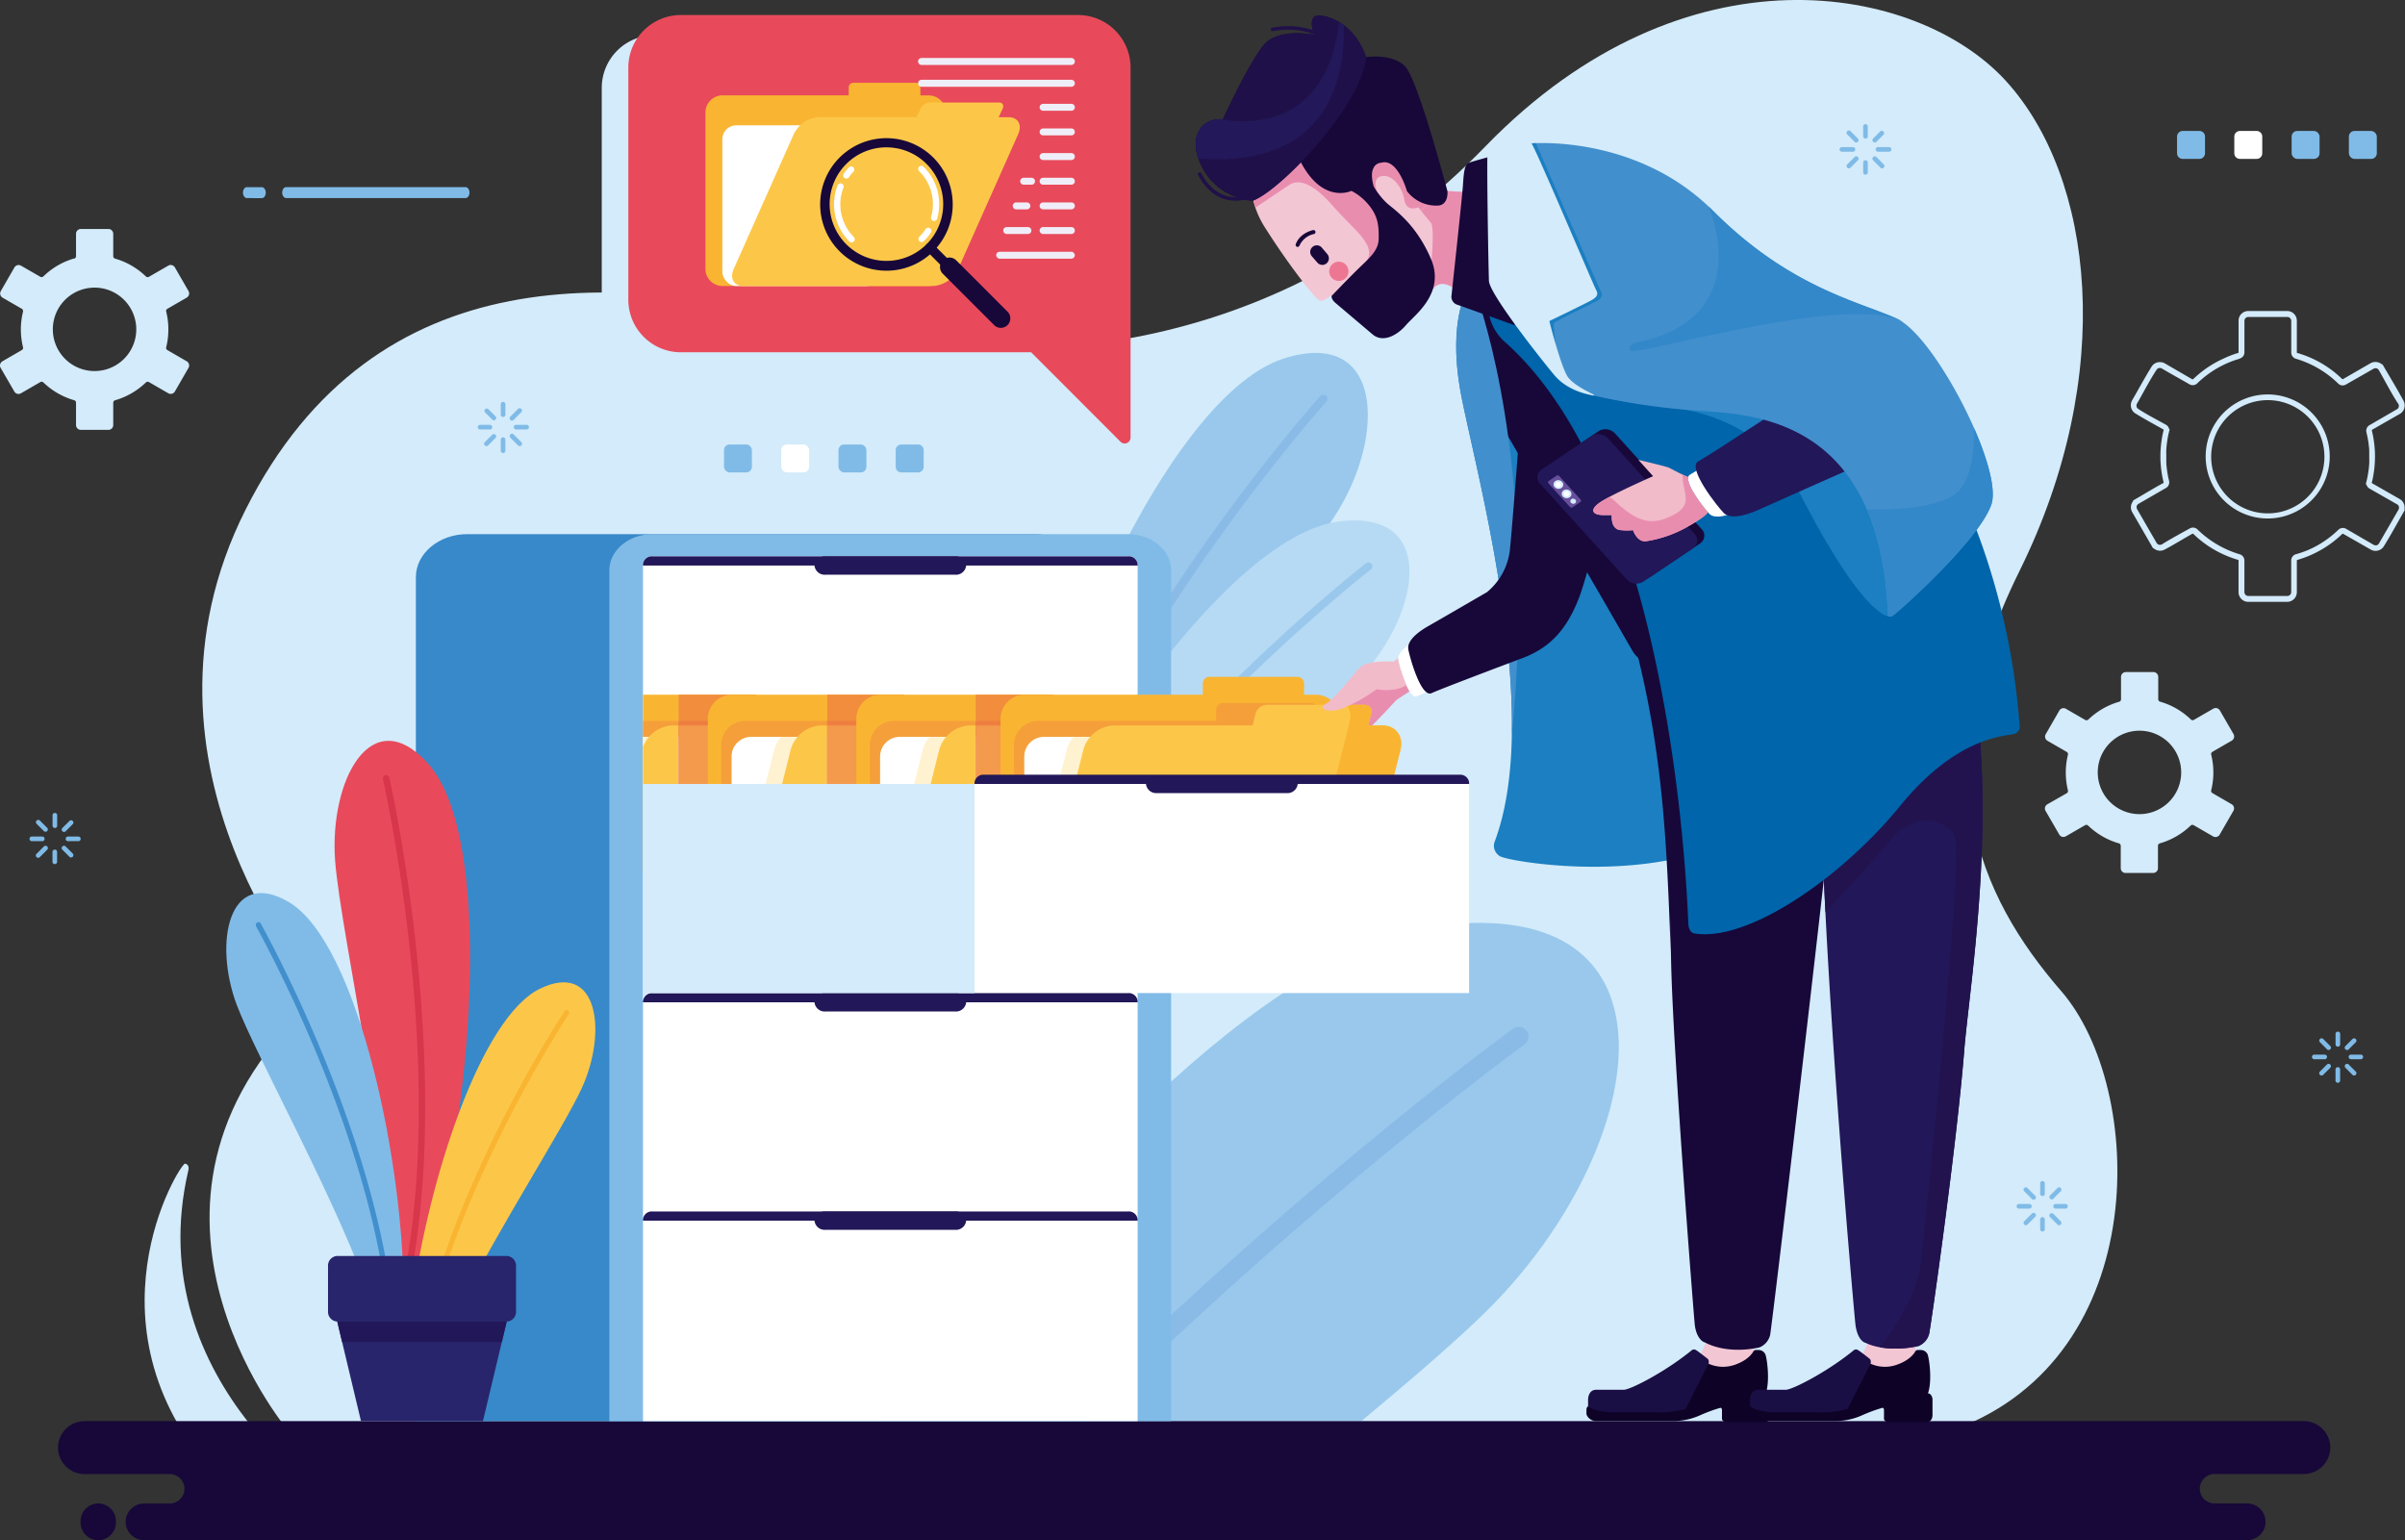 <svg xmlns="http://www.w3.org/2000/svg" viewBox="0 0 609.93 390.65"><rect x="0" y="0" width="609.93" height="390.65" fill="#333333" stroke="none"/><defs><style>.cls-1{fill:#d3ebfa;}.cls-1,.cls-10,.cls-11,.cls-14,.cls-15,.cls-16,.cls-17,.cls-18,.cls-19,.cls-2,.cls-20,.cls-21,.cls-22,.cls-23,.cls-24,.cls-26,.cls-27,.cls-28,.cls-29,.cls-3,.cls-30,.cls-39,.cls-4,.cls-40,.cls-41,.cls-42,.cls-5,.cls-6,.cls-7,.cls-9{fill-rule:evenodd;}.cls-2{fill:#99c8ec;}.cls-3{fill:#89bbe6;}.cls-4{fill:#b6daf4;}.cls-5{fill:#170839;}.cls-6{fill:#e84a5b;}.cls-31,.cls-7{fill:#f9b532;}.cls-10,.cls-8{fill:#fff;}.cls-9{fill:#fcc749;}.cls-11,.cls-12{fill:#efeef8;}.cls-13,.cls-14{fill:#80bbe7;}.cls-15{fill:#e98daf;}.cls-16{fill:#f3c6d4;}.cls-17{fill:#0e0226;}.cls-18{fill:#1a0f44;}.cls-19{fill:#1b7fc2;}.cls-20{fill:#428fcd;}.cls-21{fill:#221758;}.cls-22{fill:#22134f;}.cls-23{fill:#201049;}.cls-24{fill:#22185a;}.cls-25{fill:#ed7792;}.cls-26{fill:#0065aa;}.cls-27{fill:#674f9b;}.cls-28{fill:#3388c9;}.cls-29{fill:#f2bbc9;}.cls-30{fill:#3889c9;}.cls-32,.cls-39{fill:#f59f3a;}.cls-33,.cls-40{fill:#fff2d1;}.cls-34{fill:#f18d3d;}.cls-35{fill:#ee7e40;}.cls-36{fill:#f2bcc2;}.cls-37{fill:#f2b2a5;}.cls-38{fill:#f39a4c;}.cls-41{fill:#d8364b;}.cls-42{fill:#28256c;}</style></defs><title>Asset 1</title><g id="Layer_2" data-name="Layer 2"><g id="Layer_1-2" data-name="Layer 1"><path class="cls-1" d="M165.92,8.94H266.68A13.34,13.34,0,0,1,280,22.25v93.86a1.49,1.49,0,0,1-2.54,1.05L254.77,94.49H165.92a13.34,13.34,0,0,1-13.31-13.31V22.25A13.34,13.34,0,0,1,165.92,8.94Z"/><path class="cls-1" d="M72.88,362.59s-49.46-59,8.24-110.06c0,0-51.82-57.74-18.84-123.26s96.57-60,147.22-46.64,116.6,6.66,167.24-45.53S486.26-4,508.64,20.44s28.26,74.4,3.53,124.37-10.6,82.17,10.6,106.6,23.55,92.43-27.09,111.17Zm14.9,20.9s-52.86-31.8-40-86.72c0,0,.38-1.41-.85-1.63s-27.49,42,9.21,80.69Z"/><path class="cls-2" d="M367.78,234.45c61-5.75,49.6,57.26,10.29,97-7.21,7.28-18.7,17.24-32.83,29H222.85C270.2,294,325.91,238.39,367.78,234.45Z"/><path class="cls-3" d="M269,360.44c60-59.73,114.38-99.27,114.71-99.52a2.46,2.46,0,1,1,2.91,4c-.33.24-52.41,38.1-110.69,95.54Z"/><path class="cls-2" d="M325.69,90.9c25-7.88,25.92,19.53,13,39.7-12.23,19.12-65.94,78.48-78.1,109L254,236.1C257.57,190.55,293.65,101,325.69,90.9Z"/><path class="cls-3" d="M256.43,237.39c15.33-66.62,78.09-136.59,78.3-136.82a1.06,1.06,0,1,1,1.58,1.4c-.21.24-63,70.28-78,136.44Z"/><path class="cls-4" d="M339.59,132.26c24.8-3.15,21,22.71,5.48,39.43-12.86,13.86-60.64,51.19-83.54,78.11l-10.51-4C266.37,202.48,310.32,136,339.59,132.26Z"/><path class="cls-2" d="M254.87,247.29c28.79-55.61,91.35-104.26,91.57-104.44a1,1,0,0,1,1.24,1.58c-.22.18-62.38,48.51-90.95,103.56Z"/><path class="cls-5" d="M21.42,360.44H584.27a6.73,6.73,0,0,1,6.71,6.71h0a6.73,6.73,0,0,1-6.71,6.71H561.62a3.74,3.74,0,0,0-3.73,3.73h0a3.74,3.74,0,0,0,3.73,3.73h8.29a4.68,4.68,0,0,1,4.66,4.66h0a4.68,4.68,0,0,1-4.66,4.66H36.53A4.68,4.68,0,0,1,31.86,386h0a4.68,4.68,0,0,1,4.66-4.66h6.53a3.74,3.74,0,0,0,3.73-3.73h0a3.74,3.74,0,0,0-3.73-3.73H21.42a6.73,6.73,0,0,1-6.71-6.71h0a6.73,6.73,0,0,1,6.71-6.71Zm3.5,30.21a4.49,4.49,0,0,0,4.48-4.48v-.37a4.49,4.49,0,0,0-4.48-4.47h0a4.49,4.49,0,0,0-4.48,4.47v.37a4.49,4.49,0,0,0,4.48,4.48Z"/><path class="cls-1" d="M529.61,209.38Zm5.5-20.95a10.58,10.58,0,1,1-3.1,7.48,10.55,10.55,0,0,1,3.1-7.48ZM537.4,178a18.61,18.61,0,0,0-4.15,1.77,18.84,18.84,0,0,0-3.64,2.74.65.65,0,0,1-.78.09l-4.92-2.84,0,0a1.23,1.23,0,0,0-1.64.46l0,0-3.46,6a1.23,1.23,0,0,0,.45,1.67l0,0,4.88,2.82a.65.65,0,0,1,.31.72h0a18.46,18.46,0,0,0-.41,2.24,18.93,18.93,0,0,0,0,4.56,18.43,18.43,0,0,0,.41,2.24.65.65,0,0,1-.34.74L519.22,204h0a1.23,1.23,0,0,0-.45,1.67l3.48,6h0a1.22,1.22,0,0,0,.74.57,1.21,1.21,0,0,0,.92-.12l0,0,4.88-2.82a.65.65,0,0,1,.77.09,18.73,18.73,0,0,0,3.64,2.74,18.52,18.52,0,0,0,4.17,1.77.65.65,0,0,1,.47.63v5.67a1.22,1.22,0,0,0,1.22,1.22h7a1.22,1.22,0,0,0,1.22-1.22v-5.67a.65.65,0,0,1,.5-.63,18.65,18.65,0,0,0,7.79-4.51.65.65,0,0,1,.81-.07l4.88,2.82a1.23,1.23,0,0,0,1.67-.45l0,0,3.46-6h0A1.23,1.23,0,0,0,566,204l-4.91-2.84a.65.65,0,0,1-.31-.72h0a18.57,18.57,0,0,0,.41-2.24,19.06,19.06,0,0,0,0-4.56,18.63,18.63,0,0,0-.41-2.23.65.65,0,0,1,.34-.74l4.88-2.82a1.23,1.23,0,0,0,.44-1.66l0,0-3.46-6h0a1.23,1.23,0,0,0-1.66-.45h0l-4.92,2.84a.65.65,0,0,1-.79-.11,18.83,18.83,0,0,0-3.62-2.73,18.61,18.61,0,0,0-4.17-1.77.65.65,0,0,1-.47-.62v-5.67a1.22,1.22,0,0,0-1.22-1.22h-7a1.22,1.22,0,0,0-1.22,1.22v5.67A.65.65,0,0,1,537.4,178Z"/><path class="cls-1" d="M564,104.64a15.73,15.73,0,1,1-3.42,5.11,15.76,15.76,0,0,1,3.42-5.11Zm5.67-2.07a14.36,14.36,0,1,0,5.47-1.08,14.3,14.3,0,0,0-5.47,1.08ZM567.94,91a25.7,25.7,0,0,0-5.69,2.43,26.09,26.09,0,0,0-5,3.79,1.64,1.64,0,0,1-2,.24c-2.31-1.34-4.74-2.66-7-4a1,1,0,0,0-.34-.11,1.06,1.06,0,0,0-.39,0,1,1,0,0,0-.35.17,1,1,0,0,0-.26.29c-1.69,2.55-3.38,5.84-4.94,8.55a1,1,0,0,0-.12.36,1,1,0,0,0,0,.4,1,1,0,0,0,.17.35,1,1,0,0,0,.29.26c2.08,1.38,4.76,2.75,7,4a1.64,1.64,0,0,1,.8,1.12l.14,0-.16.65c-.12.51-.24,1-.33,1.53s-.17,1-.23,1.55-.11,1-.14,1.56,0,1,0,1.58,0,1.08,0,1.58.08,1,.14,1.57.15,1.06.23,1.55.21,1,.33,1.53a1.64,1.64,0,0,1-.85,1.86l-6.17,3.56h0l-.73.42a1,1,0,0,0-.29.26,1,1,0,0,0-.17.35,1,1,0,0,0,0,.4,1,1,0,0,0,.12.36l4.57,7.91h0l.37.64a1,1,0,0,0,.26.29,1,1,0,0,0,.35.17,1.05,1.05,0,0,0,.4,0,1,1,0,0,0,.36-.12c2.21-1.39,4.7-2.71,7-4a1.65,1.65,0,0,1,2,.24h0A25.67,25.67,0,0,0,568,140.58a1.65,1.65,0,0,1,1.2,1.59v8a1,1,0,0,0,.08.38,1,1,0,0,0,.22.32,1,1,0,0,0,.32.22,1,1,0,0,0,.38.07h9.87a1,1,0,0,0,.38-.07,1,1,0,0,0,.33-.22,1.07,1.07,0,0,0,.22-.33,1,1,0,0,0,.07-.38v-8a1.66,1.66,0,0,1,1.27-1.61,25.12,25.12,0,0,0,2.9-1,25.57,25.57,0,0,0,2.79-1.39,26,26,0,0,0,5-3.79,1.65,1.65,0,0,1,2.05-.19l6.89,4a1,1,0,0,0,.36.12,1.07,1.07,0,0,0,.4,0,1,1,0,0,0,.35-.17,1,1,0,0,0,.25-.29c1.64-2.85,3.3-5.7,4.94-8.55a1,1,0,0,0,.12-.36,1,1,0,0,0,0-.4,1,1,0,0,0-.17-.36.93.93,0,0,0-.29-.25l-7-4a1.62,1.62,0,0,1-.69-.78,1.51,1.51,0,0,1-.09-.27l-.18,0,.18-.74c.13-.51.24-1,.33-1.53s.17-1,.24-1.55.11-1.05.14-1.57,0-1,0-1.58,0-1.08,0-1.58-.08-1-.14-1.57-.15-1.07-.24-1.56-.21-1-.33-1.53a1.64,1.64,0,0,1,.84-1.86l6.9-4a1,1,0,0,0,.29-.25,1,1,0,0,0,.17-.36,1,1,0,0,0,0-.4,1,1,0,0,0-.12-.36c-1.69-2.51-3.37-5.85-4.94-8.55a1,1,0,0,0-.25-.29,1,1,0,0,0-.35-.17,1.05,1.05,0,0,0-.4,0,1,1,0,0,0-.36.12l-7,4a1.64,1.64,0,0,1-1,.21,1.67,1.67,0,0,1-.94-.46A25.65,25.65,0,0,0,582.28,91a1.65,1.65,0,0,1-1.2-1.59v-8A1,1,0,0,0,581,81a1,1,0,0,0-.22-.32,1,1,0,0,0-.32-.22,1,1,0,0,0-.38-.07h-9.87a1,1,0,0,0-.38.07,1,1,0,0,0-.62.92v8a1.65,1.65,0,0,1-.35,1,1.66,1.66,0,0,1-.92.58Zm-3.47-.3A27.24,27.24,0,0,0,558.75,94a27.45,27.45,0,0,0-2.53,2.16.19.19,0,0,1-.11.05.19.19,0,0,1-.12,0l-7-4.06a2.42,2.42,0,0,0-.88-.28A2.45,2.45,0,0,0,545.66,93c-1.7,2.75-3.31,5.73-4.94,8.55a2.44,2.44,0,0,0-.3.91,2.46,2.46,0,0,0,.49,1.82,2.42,2.42,0,0,0,.72.63c2.24,1.38,4.67,2.7,7,4a.2.2,0,0,1,.08.09.19.19,0,0,1,0,.12l-.16.65h0c-.07.32-.14.64-.2,1q-.15.84-.25,1.64c-.06.53-.11,1.08-.15,1.65s-.05,1.13-.05,1.67,0,1.1.05,1.67.08,1.12.15,1.65.15,1.09.25,1.64.22,1.09.35,1.62a.19.19,0,0,1,0,.13.21.21,0,0,1-.09.09c-2.56,1.37-5.16,3-7.69,4.44l.09.11-.08.1a2.47,2.47,0,0,0-.49,1.82,2.41,2.41,0,0,0,.31.91l5.31,9.19.1-.06.16.14a2.51,2.51,0,0,0,.86.42,2.48,2.48,0,0,0,1.84-.23c2.32-1.23,4.71-2.72,7-4a.2.2,0,0,1,.12,0,.2.2,0,0,1,.11.05A27.17,27.17,0,0,0,567.61,142a.19.19,0,0,1,.1.07.18.18,0,0,1,0,.12v8a2.47,2.47,0,0,0,1.52,2.27,2.42,2.42,0,0,0,.94.19h9.87a2.43,2.43,0,0,0,.94-.19,2.54,2.54,0,0,0,.8-.53,2.47,2.47,0,0,0,.72-1.73v-8a.18.18,0,0,1,.15-.19h0a27.25,27.25,0,0,0,11.35-6.57.2.2,0,0,1,.11-.05.2.2,0,0,1,.13,0l7,4a2.42,2.42,0,0,0,.91.31,2.46,2.46,0,0,0,1.82-.49,2.43,2.43,0,0,0,.62-.7c1.83-2.94,3.56-6.17,5.31-9.19l-.09-.06c0-.08,0-.15,0-.23a2.46,2.46,0,0,0-.49-1.82,2.41,2.41,0,0,0-.72-.63l-7-4a.19.19,0,0,1-.08-.09.21.21,0,0,1,0-.13l.18-.74h0q.09-.43.17-.87.15-.84.25-1.65c.06-.53.12-1.09.15-1.65s.05-1.12.05-1.67,0-1.1-.05-1.67-.08-1.12-.15-1.66-.15-1.08-.25-1.64-.22-1.09-.35-1.61a.19.19,0,0,1,.1-.22l7-4a2.4,2.4,0,0,0,.72-.63,2.5,2.5,0,0,0,.42-.86,2.47,2.47,0,0,0,.06-1,2.39,2.39,0,0,0-.29-.89c-1.66-3.07-3.56-6.17-5.32-9.21l-.1.06-.17-.14a2.45,2.45,0,0,0-.86-.42,2.49,2.49,0,0,0-1-.06,2.41,2.41,0,0,0-.9.3l-.52.3h0l-6.46,3.73a.19.19,0,0,1-.12,0,.19.19,0,0,1-.11-.05l0,0a27.44,27.44,0,0,0-5.28-4,27.06,27.06,0,0,0-6.09-2.59.2.2,0,0,1-.1-.07.18.18,0,0,1,0-.12v-8a2.45,2.45,0,0,0-.72-1.73,2.5,2.5,0,0,0-.79-.53,2.43,2.43,0,0,0-.94-.19h-9.87a2.42,2.42,0,0,0-.94.19,2.53,2.53,0,0,0-.8.53,2.45,2.45,0,0,0-.72,1.73v8a.21.21,0,0,1,0,.12.19.19,0,0,1-.11.07h0A27.06,27.06,0,0,0,564.47,90.68Z"/><path class="cls-6" d="M172.66,3.81H273.41a13.34,13.34,0,0,1,13.31,13.31V111a1.49,1.49,0,0,1-2.54,1.05L261.51,89.35H172.66A13.34,13.34,0,0,1,159.35,76V17.12A13.34,13.34,0,0,1,172.66,3.81Z"/><path class="cls-7" d="M183.27,72.54h52.27a4.34,4.34,0,0,0,4.33-4.33V28.53a4.34,4.34,0,0,0-4.33-4.33h-2.12v-2A1.19,1.19,0,0,0,232.22,21H216.43a1.19,1.19,0,0,0-1.19,1.19v2h-32a4.34,4.34,0,0,0-4.33,4.33V68.21A4.34,4.34,0,0,0,183.27,72.54Z"/><rect class="cls-8" x="183.19" y="31.78" width="40.08" height="40.76" rx="3.53" ry="3.53"/><path class="cls-9" d="M188.48,72.54h48.26A7.63,7.63,0,0,0,243,68.21l15.21-34.15c1.06-2.38,0-4.33-2.4-4.33h-2.54l1-2.14c.39-.87,0-1.58-.88-1.58H235.74a2.78,2.78,0,0,0-2.28,1.58l-1,2.14H207.55a7.63,7.63,0,0,0-6.26,4.33L186.08,68.21C185,70.6,186.1,72.54,188.48,72.54Z"/><path class="cls-5" d="M213,39.89A16.81,16.81,0,1,1,208,51.78,16.76,16.76,0,0,1,213,39.89Zm11.89-2.52A14.4,14.4,0,1,0,235,41.6,14.36,14.36,0,0,0,224.85,37.38Z"/><path class="cls-5" d="M235,63.67a1.2,1.2,0,0,1,1.7-1.7l4,4a1.2,1.2,0,1,1-1.7,1.7Z"/><path class="cls-5" d="M239.18,69.51a2.41,2.41,0,1,1,3.4-3.41L255.4,78.93a2.41,2.41,0,1,1-3.4,3.4Z"/><path class="cls-10" d="M233.16,43.47a.8.8,0,1,1,1.13-1.12,13.3,13.3,0,0,1,3.9,9.43h0a13.38,13.38,0,0,1-.52,3.69.79.79,0,1,1-1.53-.43,11.77,11.77,0,0,0,.46-3.26h0a11.7,11.7,0,0,0-3.44-8.31Zm1.58,14.66a.79.79,0,1,1,1.34.86,13.33,13.33,0,0,1-.84,1.16,13.72,13.72,0,0,1-1,1.07.8.8,0,0,1-1.13-1.12,11.84,11.84,0,0,0,.85-.94,11.65,11.65,0,0,0,.74-1Zm-18.2,2a.79.79,0,0,1-1.12,1.12,13.34,13.34,0,0,1-3-14.23.79.79,0,0,1,1.48.57,11.73,11.73,0,0,0,2.66,12.54Zm-1.23-15.17A.79.79,0,1,1,214,44q.32-.44.66-.85l0,0c.24-.28.47-.53.69-.75a.8.8,0,0,1,1.13,1.12c-.24.23-.44.45-.61.66l0,0C215.68,44.42,215.49,44.67,215.31,44.92Z"/><path class="cls-11" d="M233.71,14.71h38a.88.88,0,0,1,.88.88h0a.88.88,0,0,1-.88.88h-38a.88.88,0,0,1-.88-.88h0A.88.88,0,0,1,233.71,14.71Z"/><path class="cls-11" d="M233.71,20.24h38a.88.88,0,0,1,.88.88h0a.88.88,0,0,1-.88.88h-38a.88.88,0,0,1-.88-.88h0A.88.88,0,0,1,233.71,20.24Z"/><path class="cls-11" d="M264.54,26.33h7.17a.88.88,0,0,1,.88.88h0a.88.88,0,0,1-.88.88h-7.17a.88.88,0,0,1-.88-.88h0A.88.88,0,0,1,264.54,26.33Z"/><path class="cls-11" d="M264.54,32.58h7.17a.88.88,0,0,1,.88.88h0a.88.88,0,0,1-.88.88h-7.17a.88.88,0,0,1-.88-.88h0A.88.88,0,0,1,264.54,32.58Z"/><path class="cls-11" d="M264.54,38.83h7.17a.88.88,0,0,1,.88.88h0a.88.88,0,0,1-.88.88h-7.17a.88.88,0,0,1-.88-.88h0A.88.88,0,0,1,264.54,38.83Z"/><path class="cls-11" d="M264.54,45.09h7.17a.88.88,0,0,1,.88.88h0a.88.88,0,0,1-.88.88h-7.17a.88.88,0,0,1-.88-.88h0A.88.88,0,0,1,264.54,45.09Z"/><path class="cls-11" d="M264.54,51.34h7.17a.88.88,0,0,1,.88.88h0a.88.88,0,0,1-.88.88h-7.17a.88.88,0,0,1-.88-.88h0A.88.88,0,0,1,264.54,51.34Z"/><path class="cls-11" d="M264.54,57.59h7.17a.88.88,0,0,1,.88.88h0a.88.88,0,0,1-.88.88h-7.17a.88.88,0,0,1-.88-.88h0A.88.88,0,0,1,264.54,57.59Z"/><rect class="cls-12" x="252.63" y="63.85" width="19.96" height="1.76" rx="0.88" ry="0.88"/><path class="cls-11" d="M255.32,57.59h5.37a.88.88,0,0,1,.88.88h0a.88.88,0,0,1-.88.88h-5.37a.88.88,0,0,1-.88-.88h0A.88.88,0,0,1,255.32,57.59Z"/><path class="cls-11" d="M257.72,51.34h2.71a.88.88,0,0,1,.88.88h0a.88.88,0,0,1-.88.88h-2.71a.88.88,0,0,1-.88-.88h0A.88.88,0,0,1,257.72,51.34Z"/><path class="cls-11" d="M259.61,45.09h2a.89.89,0,0,1,.88.88h0a.88.88,0,0,1-.88.88h-2a.88.88,0,0,1-.88-.88h0A.88.88,0,0,1,259.61,45.09Z"/><rect class="cls-13" x="183.61" y="112.74" width="7.08" height="7.08" rx="1.42" ry="1.42"/><rect class="cls-8" x="198.13" y="112.74" width="7.08" height="7.08" rx="1.42" ry="1.42"/><rect class="cls-13" x="212.65" y="112.74" width="7.08" height="7.08" rx="1.42" ry="1.42"/><path class="cls-13" d="M228.59,112.74h4.25a1.41,1.41,0,0,1,1.41,1.41v4.25a1.42,1.42,0,0,1-1.42,1.42h-4.25a1.42,1.42,0,0,1-1.42-1.42v-4.25A1.42,1.42,0,0,1,228.59,112.74Z"/><path class="cls-14" d="M72.57,50.24c-.54,0-1-.62-1-1.39s.44-1.39,1-1.39h45.5c.54,0,1,.62,1,1.39s-.44,1.39-1,1.39Zm-6.17-2.77c.54,0,1,.62,1,1.39s-.43,1.39-1,1.39H62.62c-.54,0-1-.62-1-1.39s.43-1.39,1-1.39Z"/><path class="cls-14" d="M127,102.45a.59.59,0,0,1,1.17,0v2.64a.59.59,0,1,1-1.17,0v-2.64Zm-4,2.14a.59.59,0,0,1,.83-.83l1.87,1.87a.59.59,0,0,1-.83.83L123,104.59Zm-1.31,4.34a.59.59,0,0,1,0-1.17h2.64a.59.59,0,0,1,0,1.17Zm2.14,4a.59.59,0,1,1-.83-.83l1.87-1.87a.59.59,0,0,1,.83.83l-1.87,1.87Zm4.34,1.31a.59.59,0,1,1-1.17,0v-2.64a.59.59,0,1,1,1.17,0v2.64Zm4-2.14a.59.59,0,1,1-.83.83l-1.87-1.87a.59.59,0,1,1,.83-.83l1.87,1.87Zm1.31-4.34a.59.59,0,1,1,0,1.17H130.8a.59.59,0,0,1,0-1.17Zm-2.14-4a.59.59,0,1,1,.83.83l-1.87,1.87a.59.59,0,1,1-.83-.83Z"/><path class="cls-14" d="M472.52,32a.59.59,0,0,1,1.17,0v2.64a.59.59,0,0,1-1.17,0V32Zm-4,2.14a.59.59,0,1,1,.83-.83l1.87,1.87a.59.59,0,0,1-.83.83l-1.87-1.87Zm-1.31,4.34a.59.59,0,1,1,0-1.17h2.64a.59.59,0,1,1,0,1.17Zm2.14,4a.59.59,0,1,1-.83-.83l1.87-1.87a.59.59,0,0,1,.83.83l-1.87,1.87Zm4.34,1.31a.59.59,0,0,1-1.17,0V41.15a.59.59,0,0,1,1.17,0v2.64Zm4-2.14a.59.59,0,1,1-.83.83L475,40.62a.59.59,0,0,1,.83-.83l1.87,1.87ZM479,37.31a.59.59,0,1,1,0,1.17h-2.64a.59.59,0,1,1,0-1.17Zm-2.14-4a.59.59,0,0,1,.83.83L475.83,36a.59.59,0,0,1-.83-.83Z"/><path class="cls-14" d="M517.41,300.06a.59.59,0,0,1,1.17,0v2.64a.59.59,0,1,1-1.17,0v-2.64Zm-4,2.14a.59.59,0,1,1,.83-.83l1.87,1.87a.59.59,0,1,1-.83.83l-1.87-1.87Zm-1.31,4.34a.59.59,0,1,1,0-1.17h2.64a.59.59,0,0,1,0,1.17Zm2.14,4a.59.59,0,1,1-.83-.83l1.87-1.87a.59.59,0,1,1,.83.83l-1.87,1.87Zm4.34,1.31a.59.59,0,0,1-1.17,0v-2.64a.59.59,0,0,1,1.17,0v2.64Zm4-2.14a.59.59,0,1,1-.83.83l-1.87-1.87a.59.59,0,0,1,.83-.83l1.87,1.87Zm1.31-4.34a.59.59,0,0,1,0,1.17h-2.64a.59.59,0,0,1,0-1.17Zm-2.14-4a.59.59,0,1,1,.83.83l-1.87,1.87a.59.59,0,0,1-.83-.83Z"/><path class="cls-14" d="M13.33,206.86a.59.59,0,1,1,1.17,0v2.64a.59.59,0,0,1-1.17,0v-2.64Zm-4,2.14a.59.59,0,1,1,.83-.83L12,210a.59.59,0,0,1-.83.83L9.33,209ZM8,213.35a.59.59,0,0,1,0-1.17h2.64a.59.59,0,1,1,0,1.17Zm2.14,4a.59.59,0,1,1-.83-.83l1.87-1.87a.59.59,0,0,1,.83.83l-1.87,1.87Zm4.34,1.31a.59.59,0,0,1-1.17,0V216a.59.59,0,0,1,1.17,0v2.64Zm4-2.14a.59.59,0,0,1-.83.83l-1.87-1.87a.59.59,0,0,1,.83-.83l1.87,1.87Zm1.31-4.34a.59.59,0,1,1,0,1.17H17.17a.59.59,0,0,1,0-1.17Zm-2.14-4a.59.59,0,0,1,.83.83l-1.87,1.87a.59.59,0,0,1-.83-.83Z"/><path class="cls-14" d="M592.32,262.17a.59.59,0,0,1,1.17,0v2.64a.59.59,0,1,1-1.17,0v-2.64Zm-4,2.14a.59.59,0,0,1,.83-.83l1.87,1.87a.59.59,0,0,1-.83.83l-1.87-1.87ZM587,268.66a.59.59,0,1,1,0-1.17h2.64a.59.59,0,0,1,0,1.17Zm2.14,4a.59.59,0,0,1-.83-.83l1.87-1.87a.59.59,0,0,1,.83.83l-1.87,1.87Zm4.34,1.31a.59.59,0,1,1-1.17,0v-2.64a.59.59,0,1,1,1.17,0V274Zm4-2.14a.59.59,0,0,1-.83.83l-1.87-1.87a.59.59,0,0,1,.83-.83l1.87,1.87Zm1.31-4.34a.59.59,0,0,1,0,1.17h-2.64a.59.59,0,0,1,0-1.17Zm-2.14-4a.59.59,0,0,1,.83.83l-1.87,1.87a.59.59,0,0,1-.83-.83Z"/><path class="cls-13" d="M553.55,33.22h4.25a1.41,1.41,0,0,1,1.41,1.41v4.25a1.42,1.42,0,0,1-1.42,1.42h-4.25a1.42,1.42,0,0,1-1.42-1.42V34.63A1.42,1.42,0,0,1,553.55,33.22Z"/><path class="cls-8" d="M568.07,33.22h4.25a1.41,1.41,0,0,1,1.41,1.41v4.25a1.42,1.42,0,0,1-1.42,1.42h-4.25a1.42,1.42,0,0,1-1.42-1.42V34.63A1.42,1.42,0,0,1,568.07,33.22Z"/><rect class="cls-13" x="581.18" y="33.22" width="7.08" height="7.08" rx="1.42" ry="1.42"/><rect class="cls-13" x="595.7" y="33.22" width="7.08" height="7.08" rx="1.42" ry="1.42"/><path class="cls-1" d="M11,97Zm5.5-20.95a10.58,10.58,0,1,1-3.1,7.48,10.55,10.55,0,0,1,3.1-7.48Zm2.29-10.49a18.61,18.61,0,0,0-4.15,1.77A18.81,18.81,0,0,0,11,70.11a.65.65,0,0,1-.78.09L5.3,67.37l0,0a1.23,1.23,0,0,0-1.64.46l0,0-3.46,6a1.23,1.23,0,0,0,.45,1.67l0,0,4.88,2.82a.65.65,0,0,1,.31.72h0a18.6,18.6,0,0,0-.41,2.24,18.81,18.81,0,0,0,.41,6.79.65.65,0,0,1-.34.74L.61,91.64h0a1.23,1.23,0,0,0-.45,1.67l3.48,6h0a1.22,1.22,0,0,0,1.66.45l0,0,4.88-2.82A.65.65,0,0,1,11,97a18.82,18.82,0,0,0,3.64,2.74,18.62,18.62,0,0,0,4.17,1.77.65.65,0,0,1,.47.63v5.67a1.22,1.22,0,0,0,1.22,1.22h7a1.22,1.22,0,0,0,1.22-1.22v-5.67a.65.65,0,0,1,.5-.63,18.56,18.56,0,0,0,4.15-1.77A18.81,18.81,0,0,0,37,97a.65.65,0,0,1,.81-.07l4.88,2.82a1.23,1.23,0,0,0,1.66-.45l0,0,3.46-6h0a1.23,1.23,0,0,0-.44-1.66l-4.91-2.84a.65.65,0,0,1-.31-.72h0a18.56,18.56,0,0,0,.41-2.24,18.95,18.95,0,0,0,0-4.56,18.43,18.43,0,0,0-.41-2.24.65.65,0,0,1,.34-.74l4.88-2.82a1.23,1.23,0,0,0,.44-1.66l0,0-3.46-6h0a1.23,1.23,0,0,0-1.66-.45h0l-4.92,2.84a.65.65,0,0,1-.79-.11,18.81,18.81,0,0,0-3.62-2.73,18.57,18.57,0,0,0-4.17-1.77.65.65,0,0,1-.47-.62V59.3a1.22,1.22,0,0,0-1.22-1.22h-7a1.22,1.22,0,0,0-1.22,1.22V65A.65.65,0,0,1,18.78,65.61Z"/><path class="cls-15" d="M345.6,172.06c-6.18,5.63-7.14,6.3-7.14,6.3s-4.08,7.75-2.51,7.74a4.38,4.38,0,0,0,2.82-1.42s1.53,2,2.91,1.14a19.53,19.53,0,0,1,2.1-1.12s1.58,1.57,2.88.55,7.51-7.73,7.51-7.73l8.21-5.38-3.27-2.95Z"/><path class="cls-16" d="M445.72,337.49c-.12.87-1.14,5.23-1.12,5.34.18,1.28.49,3.86.49,3.86s-2.51,2.89-4.85,3.31-12.92.89-13.05.31,2.65-5.15,2.65-5.15,3-2.52,3.41-8.35S445.72,337.49,445.72,337.49Z"/><path class="cls-17" d="M432,346.34l1.3-.46a9,9,0,0,0,6.63.29c3.7-1.26,4.7-3.34,4.7-3.34a.7.7,0,0,1,.58-.42H446a1.87,1.87,0,0,1,1.71,1.1c.4.95,1.23,6.72.1,9.92s-2.73,2.78-2.73,2.78-6.32-1.86-10.58-.36-8.16,3.07-8.16,3.07S426.59,350.43,432,346.34Z"/><path class="cls-18" d="M403.22,358l-.47-1.38V355c0-.63.26-2.51,2.08-2.51h7c1.62,0,10.37-4.45,17.09-9.92a.92.92,0,0,1,1.18-.15c.7.41,2.85,2.12,3.07,2.3a1.39,1.39,0,0,1,.12,1.17l-6.35,12.58S408.59,360.86,403.22,358Z"/><path class="cls-17" d="M402.75,356.66a1.15,1.15,0,0,0-.41.72v1.34a2.63,2.63,0,0,0,2.62,1.71h19.37a16.56,16.56,0,0,0,6.92-1.51,40,40,0,0,1,5-1.83s.46-.16.46.64v1.54c0,.38-.24,1.43,1.34,1.43h9.42c.72,0,1.54-.41,1.54-1.88v-3.78c0-.91-.55-1.64-1.15-1.64h-7.25c-3,0-5.46.75-9.24,2.53a24.73,24.73,0,0,1-11.17,2.31H409.36C407.44,358.26,404,357.83,402.75,356.66Z"/><path class="cls-16" d="M486.81,337.49c-.13.87-1.14,5.23-1.12,5.34.18,1.28.49,3.86.49,3.86s-2.51,2.89-4.85,3.31-12.92.89-13.05.31,2.65-5.15,2.65-5.15,3-2.52,3.41-8.35S486.81,337.49,486.81,337.49Z"/><path class="cls-17" d="M473.06,346.34l1.3-.46a9,9,0,0,0,6.63.29c3.7-1.26,4.7-3.34,4.7-3.34a.7.7,0,0,1,.58-.42h.87a1.87,1.87,0,0,1,1.71,1.1c.4.95,1.23,6.72.09,9.92s-2.73,2.78-2.73,2.78-6.31-1.86-10.57-.36-8.16,3.07-8.16,3.07S467.69,350.43,473.06,346.34Z"/><path class="cls-18" d="M444.31,358l-.47-1.38V355c0-.63.26-2.51,2.08-2.51h7c1.62,0,10.37-4.45,17.09-9.92a.92.92,0,0,1,1.18-.15c.71.41,2.85,2.12,3.07,2.3a1.39,1.39,0,0,1,.12,1.17L468,358.46S449.68,360.86,444.31,358Z"/><path class="cls-17" d="M443.84,356.66a1.15,1.15,0,0,0-.41.72v1.34a2.63,2.63,0,0,0,2.62,1.71h19.37a16.56,16.56,0,0,0,6.92-1.51,40,40,0,0,1,5-1.83s.46-.16.46.64v1.54c0,.38-.24,1.43,1.34,1.43h9.42c.72,0,1.54-.41,1.54-1.88v-3.78c0-.91-.55-1.64-1.15-1.64h-7.25c-3,0-5.46.75-9.24,2.53a24.74,24.74,0,0,1-11.17,2.31H450.44C448.54,358.26,445.13,357.83,443.84,356.66Z"/><path class="cls-19" d="M371.84,74.23s-4.37,7.33-1.63,24,21.65,81.51,8.81,115.35a3.06,3.06,0,0,0,1.41,3.6c2.21,1.28,33.4,6.69,56.2-3S419.39,79.17,371.84,74.23Z"/><path class="cls-5" d="M432.47,340.52s5.11,3.1,13.75,1.23a4.56,4.56,0,0,0,2.69-3.1c.49-2.28,16.63-138.18,18.59-162.31S454.72,137.48,432.13,122s-3.68-2.41-5.43-3.4c-5.6,20.73-12.17,34.06-12.17,34.06l-.05,10.22a8.39,8.39,0,0,0,.51,2c6.88,27.35,7.69,49.18,8.73,76.69,0,.8-.4-20.65.09,2.4s5.72,89.36,6,92S431.33,340.27,432.47,340.52Z"/><path class="cls-5" d="M376,100.2l6.53,10.59S410.18,158.3,414,165.07s20.22,5.81,20.22,5.81l-35-101.76s-12.23-1.94-17-1.83-7.79,7.36-7.79,7.36Z"/><path class="cls-20" d="M371.84,74.23s-4.37,7.33-1.63,24c2.12,12.88,13.89,54.53,13.2,88.42h0c6-61.67-5.08-100.69-9-112C373.59,74.47,372.72,74.32,371.84,74.23Z"/><path class="cls-21" d="M473.18,340.61s4.75,2.65,13.38.78a4.56,4.56,0,0,0,2.69-3.1c.49-2.28,7-47.85,8.91-72S516.51,151.68,473.23,122s-52.62,21.53-52.62,21.53,40.38,17,41.36,62.32,8.27,127.6,8.6,130.2S472,340.36,473.18,340.61Z"/><path class="cls-22" d="M476.73,341.72a25,25,0,0,0,9.83-.33,4.56,4.56,0,0,0,2.69-3.1c.49-2.28,7-47.85,8.91-72,1.48-18.3,11.27-74.82-3-114-.2.14-22.48,15.75-35.3,37.66a70.8,70.8,0,0,1,2.1,15.86c.17,7.65.51,16.35,1,25.54,5.5-5.9,12.81-13.85,16.52-18.3,6.41-7.7,13.63-5,16.19-1.28s-7.22,96.52-8.5,108.38C486.26,328.52,480.23,337.27,476.73,341.72Z"/><path class="cls-16" d="M365,48.45c.07,0,.26.79,1.05,2.13l-3.93,4.14a34.77,34.77,0,0,0,2.44,2.72,8.49,8.49,0,0,0-4.3,3.12s-4.22,13-3,14.25l-.13.16c-7.6,9-12.26,6-13.21,5.19s-5.62-5.08-6.12-5.18-2.3,2-3.52,1-7.12-8.24-13.54-18.38-2.8-21.82-2.8-21.82C333.59,23.07,346.6,47,348.18,43s6.07-4.39,8.56.07C357.08,43.68,364.88,47.79,365,48.45Z"/><path class="cls-15" d="M365,48.45c.07,0,.26.79,1.05,2.13l-3.93,4.14a34.87,34.87,0,0,0,2.44,2.72,10,10,0,0,0-1.27.54,3.19,3.19,0,0,0-.4-1.54c-1.07-1.23-3.2-3.87-3.2-3.87s-3,1.39-3.54-1.9-3.09-6.49-5.73-6-1.13,4-1.13,4l6.26,9-1,10.74s-9.78,1.76-7.77-2.4-3.13-7.38-9.06-14.11-9.22-6-10.74-5c-1,.65-5.36,3.61-8.55,5.74a28.89,28.89,0,0,1-1.27-12.4,77.5,77.5,0,0,1,13.4-7.93c9.59,2.11,16.55,13.5,17.68,10.64,1.58-4,6.07-4.39,8.56.07C357.08,43.68,364.88,47.79,365,48.45Z"/><path class="cls-16" d="M367.08,48.44s3,.2,5.37.3,4.23,13.65,4.23,13.65l-4,6-.92,1.4-3,4.55L368.53,73s-3.14-2.43-5.11.3-6.92-4.59-6.92-4.59S355.6,52.61,367.08,48.44Z"/><path class="cls-15" d="M367.08,48.44s3,.2,5.37.3,4.23,13.65,4.23,13.65l-4,6-.92,1.4-3,4.56L368.53,73s-3.14-2.43-5.11.3a1.45,1.45,0,0,1-1.9.44l1.36-5.64s1.07-10.39,0-11.62c-.65-.75-1.69-2-2.41-2.9A13.78,13.78,0,0,1,367.08,48.44Z"/><path class="cls-5" d="M342.73,48.41s-7.16,3.49-12.81-7.24c0,0-7.33,7.76-12.1,9.71l-.3.1.3-.1a10.79,10.79,0,0,1-4.28-.91,15.27,15.27,0,0,1-8.72-7.67c-4.17-8.34.8-12.59,5.29-12,0,0,6.73-14.67,10.5-19s12.59-2.48,12.59-2.48-1.28-3.77.24-4.65,9.78.75,13,10.31c0,0,6.41-1,9.79,2.22S367,48.29,367.08,48.44c.16,1.81-.55,3.63-2.38,3.7a9.31,9.31,0,0,1-7.89-3.68s-2.37-8.46-6.54-7.18c0,0-3.55,0-1.89,6a18.54,18.54,0,0,0,3.4,4.3c2,1.72,7.36,5.3,11.11,14.05s-4.17,14.29-6.34,16.85-5.82,4.56-8.44,2.34l-9.44-8c-.89-.76-1.1-1.59-.89-1.84,0,0,3.82-4,6.71-6.83s5.16-4.59,5.16-7.77-.08-5.69-3-8.95A13.9,13.9,0,0,0,342.73,48.41Z"/><path class="cls-23" d="M329.92,41.16s-7.33,7.76-12.1,9.71l-.3.1.3-.1a10.79,10.79,0,0,1-4.28-.91,15.27,15.27,0,0,1-8.72-7.67c-4.17-8.34.8-12.59,5.29-12,0,0,6.73-14.67,10.5-19s12.59-2.48,12.59-2.48-1.28-3.77.24-4.65,9.78.75,13,10.31C346.42,14.45,346.44,24,329.92,41.16Z"/><path class="cls-24" d="M303.93,40.21c-2.42-7,2.08-10.45,6.18-9.94,0,0,26,6.12,29.5-24.71a14.2,14.2,0,0,1,1.2.8C341.15,19.11,337.34,42.71,303.93,40.21Z"/><path class="cls-5" d="M332.89,62.61h0a1.67,1.67,0,0,1,2.34.2l1.4,1.65a1.66,1.66,0,0,1-.2,2.34h0a1.66,1.66,0,0,1-2.34-.2L332.7,65A1.67,1.67,0,0,1,332.89,62.61Z"/><circle class="cls-25" cx="339.53" cy="68.79" r="2.45" transform="translate(35.87 235.53) rotate(-40.22)"/><path class="cls-5" d="M333.22,59.36a.5.5,0,1,0-.22-1s-3.33.66-4.39,3.59a.5.5,0,0,0,.95.34A5.21,5.21,0,0,1,333.22,59.36Z"/><path class="cls-10" d="M382.81,167.56s-21.16,7.89-23.37,9-4.64-7.75-4.85-9.18,1.31-3.12,4.18-4.76,18.82-10.89,18.82-10.89Z"/><path class="cls-5" d="M386.13,166.91c-7.74,2.91-21.16,8-23.06,8.89-2.7,1.3-5.67-9.46-5.92-11.21s1.6-3.81,5.11-5.81c2-1.13,9.07-5.24,14.85-8.59A16.3,16.3,0,0,0,383,138.68c.78-7.92,3.5-44.24,3.5-44.24l21.2,9.43,3.76,5.54s-7.95,34.39-11.07,42.38S393,164.33,386.13,166.91Z"/><path class="cls-26" d="M494.29,119s15.07,26.07,17.91,65.11a1.84,1.84,0,0,1-1.26,2c-1.51.64-14.13,0-29,18.24s-38.53,34.56-52.11,32.42c0,0-1.47,0-1.65-2.39s-3-109.19-46.68-147.79a12.46,12.46,0,0,1-4.08-9.39C377.61,71.27,445.84,47.06,494.29,119Z"/><path class="cls-19" d="M482,145.7l-3.16,10.58s-6.73.33-24.2-34.71c0,0-6.95-13.5-27-17.62l8.93-12.71s38.13,6.73,37.93,10S482,145.7,482,145.7Z"/><path class="cls-5" d="M392.8,117.83l12.58-8.45a3.33,3.33,0,0,1,4.18.53l22,24.31a2.35,2.35,0,0,1-.42,3.62l-12.58,8.45a3.33,3.33,0,0,1-4.18-.53l-22-24.31A2.35,2.35,0,0,1,392.8,117.83Z"/><path class="cls-21" d="M391,119.06l12.59-8.45a3.32,3.32,0,0,1,4.18.53l22,24.31a2.35,2.35,0,0,1-.42,3.62l-12.59,8.45a3.33,3.33,0,0,1-4.18-.53l-22-24.3A2.35,2.35,0,0,1,391,119.06Z"/><path class="cls-27" d="M392.76,122l2-1.36a.54.54,0,0,1,.67.09l5.45,6a.38.38,0,0,1-.07.58l-2,1.36a.53.53,0,0,1-.67-.09l-5.45-6A.38.38,0,0,1,392.76,122Z"/><path class="cls-1" d="M394.47,122a1.34,1.34,0,0,1,1.72.24,1,1,0,0,1-.21,1.54,1.34,1.34,0,0,1-1.72-.24A1,1,0,0,1,394.47,122Z"/><path class="cls-1" d="M396.55,124.37a1.34,1.34,0,0,1,1.72.24,1,1,0,0,1-.21,1.54,1.34,1.34,0,0,1-1.72-.24A1,1,0,0,1,396.55,124.37Z"/><path class="cls-10" d="M396.88,124.75a.76.76,0,0,1,1,.14.58.58,0,0,1-.12.87.76.76,0,0,1-1-.14A.58.58,0,0,1,396.88,124.75Z"/><path class="cls-10" d="M394.77,122.39a.81.81,0,0,1,1,.15.61.61,0,0,1-.12.93.81.81,0,0,1-1-.15A.61.61,0,0,1,394.77,122.39Z"/><path class="cls-1" d="M398.54,126.59a.8.8,0,0,1,1,.15.61.61,0,0,1-.12.93.81.81,0,0,1-1-.15A.61.61,0,0,1,398.54,126.59Z"/><path class="cls-5" d="M378.74,39.45c-.25.15-5.48,1.5-6.36,1.9s-1.16,2.26-1.35,5.43-2.77,26.7-2.89,28a2.14,2.14,0,0,0,1.52,2.54c1.16.4,14.54,5.21,14.54,5.21Z"/><path class="cls-10" d="M451.18,105.72s-20.22,13.4-22.55,14.65,3.8,8.93,4.92,10,3.54.83,6.78-.62,21.34-9.48,21.34-9.48Z"/><path class="cls-21" d="M460.21,97.88S433.76,115.41,430.72,117s5,11.68,6.43,13.1,4.63,1.09,8.86-.82,27.92-12.4,27.92-12.4Z"/><path class="cls-20" d="M404.09,100.32a176.37,176.37,0,0,0,27.29,3.91c14.81.9,45.55,2.94,47.45,52.05,0,0,.23.26,1,0s22.2-19.26,25.21-28.39-14.38-42.69-23.91-47S453.86,73,434.47,53.51,388.4,36.37,388.4,36.37l-5.8,21.49S385.25,94.76,404.09,100.32Z"/><path class="cls-28" d="M473.44,129.19c3,6.89,5,15.73,5.4,27.09,0,0,.23.26,1,0s22.2-19.26,25.21-28.39c1.2-3.65-.86-11.22-4.38-19.27,0,5.88-.79,12.4-3.73,15.65-4.12,4.55-16.15,5.08-23.52,4.94Zm9.3-47.41a9.92,9.92,0,0,0-1.58-.94c-9.54-4.34-27.28-7.87-46.67-27.34-.4-.4-.81-.79-1.21-1.18.14.32,12.52,28.36-18.41,34.57,0,0-2,.4-1.44,2.08S470.26,73.85,482.73,81.79Z"/><path class="cls-19" d="M389.52,36.31c-.72,0-1.11.06-1.11.06l-3.54,13.13L390,85.38l4.52,1.86s-.75-5-.35-5.39,9.86-5,11.06-5.65a1.71,1.71,0,0,0,1-1.8C405.27,72.47,392.36,42.84,389.52,36.31Z"/><path class="cls-1" d="M378.91,35.3a3,3,0,0,0-1.59,1.9c-.37,1.41.16,30.79.29,34.07s13.32,20,16.59,23.88,8.12,4.82,9.89,5.18a.19.19,0,0,0,.17-.16c0-.15-5.14-2.28-6.71-4.67s-4.29-12.59-4.61-14.08c0,0,9.07-4.37,10.63-5.25s1.81-1.6,1.22-2.62S389.47,37.66,388.4,36.37,383.48,34.76,378.91,35.3Z"/><path class="cls-23" d="M336.34,9.25a.45.45,0,1,1-.52.74s-5-3.58-13-2.09a.45.45,0,1,1-.16-.89C331.05,5.45,336.32,9.24,336.34,9.25Z"/><path class="cls-23" d="M317.3,49.14a.45.45,0,0,1,.4.81s-8.51,4.36-13.85-5.57a.45.45,0,1,1,.8-.43C309.57,53.11,317.28,49.16,317.3,49.14Z"/><path class="cls-29" d="M428.14,121c-1.34-.48-4.12-2-4.86-2.36s-7.77-2-7.77-2l3.73,4.14s-11.4,5-13.89,6.94-.93,2.9,1.24,2.9h2.18s-.41,3.73,2.38,3.83a14.94,14.94,0,0,0,3,0s1,3.11,3.32,2.8a30.64,30.64,0,0,0,10.78-3.83c3.69-2.09,4.66-3.17,4.9-3.51C431.66,128.28,427.68,123.06,428.14,121Z"/><path class="cls-15" d="M428.14,121c-.38-.13-.87-.35-1.4-.6-.24,4.11,2.95,7.37-2.12,10.08-5.58,3-9.23,2.21-15.58-3.85l-.86-.57a21.43,21.43,0,0,0-2.82,1.7c-2.49,2-.93,2.9,1.24,2.9h2.18s-.41,3.73,2.38,3.83a14.94,14.94,0,0,0,3,0s1,3.11,3.32,2.8a30.64,30.64,0,0,0,10.78-3.83c3.69-2.09,4.66-3.17,4.9-3.51C431.66,128.28,427.68,123.06,428.14,121Z"/><path class="cls-30" d="M262.47,135.48h-144c-7.17,0-13,4.91-13,10.91V360.44h170.1V146.39C275.51,140.39,269.64,135.48,262.47,135.48Z"/><path class="cls-14" d="M286.11,135.48H165.47c-6,0-10.93,4.11-10.93,9.14V360.44H297V144.62C297,139.59,292.13,135.48,286.11,135.48Z"/><path class="cls-10" d="M286.11,141.11H165.47a2.23,2.23,0,0,0-2.4,2V360.44H288.51V143.11A2.23,2.23,0,0,0,286.11,141.11Z"/><path class="cls-21" d="M209.35,141.11h32.89a2.6,2.6,0,0,1,2.79,2.33h0a2.6,2.6,0,0,1-2.79,2.33H209.35a2.6,2.6,0,0,1-2.79-2.33h0A2.6,2.6,0,0,1,209.35,141.11Z"/><path class="cls-21" d="M165.47,141.11H286.11a2.23,2.23,0,0,1,2.4,2v.33H163.07v-.33A2.23,2.23,0,0,1,165.47,141.11Z"/><path class="cls-21" d="M209.35,307.27h32.89a2.6,2.6,0,0,1,2.79,2.33h0a2.6,2.6,0,0,1-2.79,2.33H209.35a2.6,2.6,0,0,1-2.79-2.33h0A2.6,2.6,0,0,1,209.35,307.27Z"/><path class="cls-21" d="M165.47,307.27H286.11a2.23,2.23,0,0,1,2.4,2v.33H163.07v-.33A2.23,2.23,0,0,1,165.47,307.27Z"/><rect class="cls-31" x="163.07" y="176.2" width="28.59" height="44.93"/><rect class="cls-32" x="163.07" y="182.85" width="28.59" height="38.28"/><rect class="cls-8" x="163.07" y="186.9" width="28.59" height="34.23"/><rect class="cls-33" x="163.07" y="186.9" width="28.59" height="34.23"/><path class="cls-9" d="M191.67,184H170.51a8.43,8.43,0,0,0-7.43,5.41v31.71h28.59Z"/><rect class="cls-34" x="172.11" y="176.2" width="19.56" height="39.72"/><rect class="cls-35" x="172.11" y="182.85" width="19.56" height="33.07"/><rect class="cls-36" x="172.11" y="186.9" width="19.56" height="29.02"/><rect class="cls-37" x="172.11" y="186.9" width="19.56" height="29.02"/><rect class="cls-38" x="172.11" y="184.02" width="19.56" height="31.9"/><path class="cls-7" d="M229.34,176.2h-43.7a6.13,6.13,0,0,0-6.12,6.12v38.81h49.82Z"/><path class="cls-39" d="M229.34,182.85H189a6.13,6.13,0,0,0-6.12,6.12v32.16h46.42Z"/><path class="cls-10" d="M185.53,221.13V191.89a5,5,0,0,1,5-5h38.83v34.23Z"/><path class="cls-40" d="M188.57,221.13l7.78-31a7.85,7.85,0,0,1,1.74-3.23h31.26v34.23Z"/><path class="cls-9" d="M229.34,184H208.18a8.4,8.4,0,0,0-7.65,6.12l-7.78,31h36.59Z"/><rect class="cls-34" x="209.79" y="176.2" width="19.56" height="39.72"/><rect class="cls-35" x="209.79" y="182.85" width="19.56" height="33.07"/><rect class="cls-36" x="209.79" y="186.9" width="19.56" height="29.02"/><rect class="cls-37" x="209.79" y="186.9" width="19.56" height="29.02"/><rect class="cls-38" x="209.79" y="184.02" width="19.56" height="31.9"/><path class="cls-7" d="M267,176.2h-43.7a6.13,6.13,0,0,0-6.12,6.12v38.81H267Z"/><path class="cls-39" d="M267,182.85H226.71A6.13,6.13,0,0,0,220.6,189v32.16H267Z"/><path class="cls-10" d="M223.2,221.13V191.89a5,5,0,0,1,5-5H267v34.23Z"/><path class="cls-40" d="M226.24,221.13l7.78-31a7.84,7.84,0,0,1,1.74-3.23H267v34.23Z"/><path class="cls-9" d="M267,184H245.86a8.4,8.4,0,0,0-7.65,6.12l-7.78,31H267Z"/><rect class="cls-34" x="247.46" y="176.2" width="19.56" height="39.72"/><rect class="cls-35" x="247.46" y="182.85" width="19.56" height="33.07"/><rect class="cls-36" x="247.46" y="186.9" width="19.56" height="29.02"/><rect class="cls-37" x="247.46" y="186.9" width="19.56" height="29.02"/><rect class="cls-38" x="247.46" y="184.02" width="19.56" height="31.9"/><path class="cls-7" d="M259.87,244.5h73.85a6.13,6.13,0,0,0,6.12-6.12V182.32a6.13,6.13,0,0,0-6.12-6.12h-3v-2.85a1.69,1.69,0,0,0-1.68-1.68H306.72a1.69,1.69,0,0,0-1.68,1.68v2.85H259.87a6.13,6.13,0,0,0-6.12,6.12v56.07A6.13,6.13,0,0,0,259.87,244.5Z"/><path class="cls-39" d="M259.87,244.5h73.85a6.13,6.13,0,0,0,6.12-6.12V183.49a6.07,6.07,0,0,0-2.72-.64h-3V180a1.69,1.69,0,0,0-1.68-1.68H310.12a1.69,1.69,0,0,0-1.68,1.68v2.85H263.27a6.13,6.13,0,0,0-6.12,6.12v54.89A6.06,6.06,0,0,0,259.87,244.5Z"/><rect class="cls-8" x="259.76" y="186.9" width="56.63" height="57.6" rx="4.98" ry="4.98"/><path class="cls-40" d="M311.41,244.5H264.74a5,5,0,0,1-5-5v-6.27l10.82-43.11a7.85,7.85,0,0,1,1.74-3.23h39.09a5,5,0,0,1,5,5v47.63A5,5,0,0,1,311.41,244.5Z"/><path class="cls-9" d="M267.23,244.5h68.19a8.4,8.4,0,0,0,7.65-6.12l12.11-48.25C356,186.77,354,184,350.6,184H347l.76-3a1.69,1.69,0,0,0-1.67-2.23H321.22a3.07,3.07,0,0,0-2.79,2.23l-.76,3H282.41a8.4,8.4,0,0,0-7.65,6.12l-12.11,48.25C261.81,241.75,263.87,244.5,267.23,244.5Z"/><path class="cls-7" d="M339.84,192.8l-9.68,38.56a8.4,8.4,0,0,1-7.65,6.12H262.88l-.23.91c-.84,3.36,1.22,6.12,4.58,6.12h68.19a8.4,8.4,0,0,0,7.65-6.12l12.11-48.25C356,186.77,354,184,350.6,184H347l.76-3a1.69,1.69,0,0,0-1.67-2.23h-4.58a5,5,0,0,1,.74,4.36Z"/><rect class="cls-8" x="247.15" y="198.83" width="125.43" height="53.05"/><path class="cls-21" d="M209.35,251.89h32.89a2.6,2.6,0,0,1,2.79,2.33h0a2.6,2.6,0,0,1-2.79,2.33H209.35a2.6,2.6,0,0,1-2.79-2.33h0A2.6,2.6,0,0,1,209.35,251.89Z"/><path class="cls-21" d="M165.47,251.89H286.11a2.23,2.23,0,0,1,2.4,2v.33H163.07v-.33A2.23,2.23,0,0,1,165.47,251.89Z"/><path class="cls-21" d="M249.55,196.5H370.19a2.23,2.23,0,0,1,2.39,2v.33H329.11a2.6,2.6,0,0,1-2.79,2.33H293.42a2.6,2.6,0,0,1-2.79-2.33H247.15v-.33A2.23,2.23,0,0,1,249.55,196.5Z"/><path class="cls-1" d="M247.15,251.89V198.83H163.07v55.06a2.23,2.23,0,0,1,2.4-2h81.68Z"/><path class="cls-6" d="M108.53,193.63c-14.36-15.91-25,4.3-23.55,24.59,1.42,19.24,16.65,85.25,13.83,113h5.83C118.91,295.64,126.91,214,108.53,193.63Z"/><path class="cls-41" d="M102.49,331.25c13.89-56.13-3.69-133.72-3.75-134a.82.82,0,0,0-1-.66.91.91,0,0,0-.61,1.08c.06.27,17.67,77.94,3.67,133.57Z"/><path class="cls-14" d="M73.09,228.7C58,220,54.14,239,60,254.77c4.89,13.05,26.49,51.67,34.66,76.48h7.69C103,297,91,239,73.09,228.7Z"/><path class="cls-20" d="M99.58,331.25c-5-46.37-33.34-96.78-33.44-97a.66.66,0,0,0-.95-.25.79.79,0,0,0-.23,1c.1.18,28.26,50.26,33.26,96.18Z"/><path class="cls-9" d="M137.06,250.71c14.67-7,17,11.06,10.48,25.29-4.41,9.63-20.3,34.28-31,55.25H104.32C108.5,299.53,121.9,257.92,137.06,250.71Z"/><path class="cls-7" d="M108.68,331.25c10.41-38.43,34.4-74.65,34.49-74.8a.61.61,0,0,1,.9-.16.74.74,0,0,1,.15,1c-.1.15-23.83,36-34.22,74Z"/><path class="cls-42" d="M85.53,318.56h43a2.45,2.45,0,0,1,2.34,2.54v11.55a2.45,2.45,0,0,1-2.34,2.54h-43a2.45,2.45,0,0,1-2.34-2.54V321.11A2.45,2.45,0,0,1,85.53,318.56Z"/><polygon class="cls-42" points="92.9 327.96 121.13 327.96 128.5 335.2 122.48 360.44 107.02 360.44 91.55 360.44 85.53 335.2 92.9 327.96"/><polygon class="cls-21" points="128.5 335.2 127.27 340.39 86.77 340.39 85.53 335.2 128.5 335.2"/><path class="cls-29" d="M354.58,166.9c-.77.57-1.18.94-1.18.94s-6.74-.61-8.78,1.73-6.53,8.06-8.47,9,.2,2.55,4.29,1.12a39,39,0,0,0,8.68-4.9s4.24,1,7.55-1a32.19,32.19,0,0,1-2.07-6.46A1.84,1.84,0,0,1,354.58,166.9Z"/></g></g></svg>